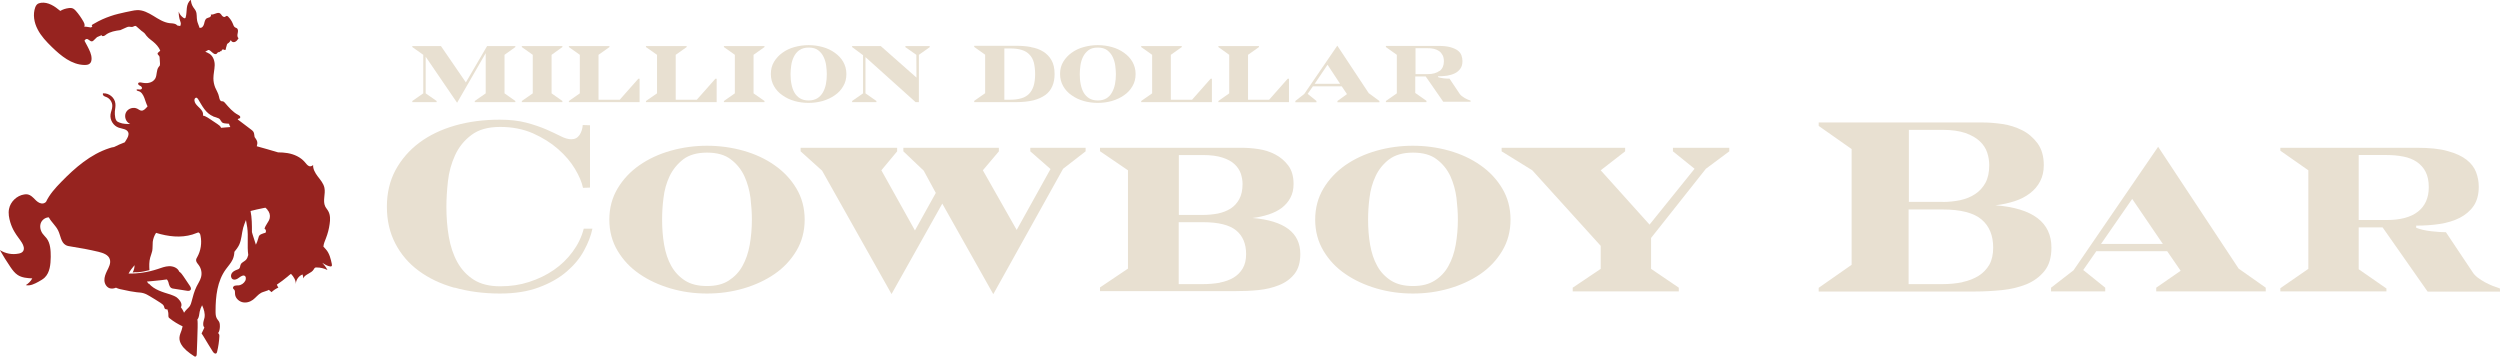 <?xml version="1.0" encoding="UTF-8"?><svg id="b" xmlns="http://www.w3.org/2000/svg" viewBox="0 0 196.57 28.08"><g id="c"><path d="M26.1,20.8c-.09-.43-.19-.88-.48-1.2-.06-.07-.13-.14-.19-.21,0,0,0-.01,0-.01.02-.23.12-.44.2-.65.14-.36.24-.74.29-1.12.05-.33.06-.7-.1-.99-.07-.14-.18-.25-.25-.39-.21-.44.04-.98-.06-1.46-.07-.35-.33-.64-.55-.93-.19-.26-.36-.56-.34-.87,0,0,0,0,0,0-.06.08-.19.13-.3.1-.15-.05-.24-.2-.35-.32-.34-.4-.84-.62-1.35-.71-.25-.04-.51-.06-.76-.06-.55-.16-1.11-.33-1.67-.48.04-.12.06-.25.03-.37-.03-.11-.1-.21-.17-.31,0-.01-.02-.02-.03-.04-.01-.07-.02-.13-.03-.2-.01-.07-.02-.15-.06-.21-.04-.07-.11-.12-.17-.17-.36-.27-.71-.54-1.07-.81.02-.03.04-.05.07-.06.03-.01.06-.01.09-.03.05-.03.05-.11.02-.16-.04-.05-.09-.08-.15-.11-.42-.22-.73-.59-1.04-.95-.04-.04-.08-.09-.14-.11-.04,0-.08,0-.12-.01-.14-.03-.17-.22-.2-.36-.05-.26-.2-.48-.3-.72-.09-.23-.14-.47-.14-.72,0-.34.09-.68.1-1.02.01-.34-.11-.7-.39-.9-.12-.07-.24-.13-.36-.18.01,0,.03,0,.04-.01.05-.03.1-.06.15-.09.03-.02.07-.04.11-.03.03.01.06.03.09.05.07.06.13.12.2.17.06.04.11.09.18.1.03,0,.06,0,.09,0,.05-.02.08-.05.11-.1.03-.04.07-.06.12-.05.05,0,.05,0,.07-.04.02-.04.02-.04.06-.03.01,0,.02,0,.03,0,.02,0,.04-.01.04-.03,0-.02.01-.04.02-.06.02-.04.08-.06.12-.05.04.01.08.03.11.04.04.01.07,0,.08-.05,0-.02,0-.04.01-.05,0-.04.02-.09.03-.13.01-.05.03-.1.04-.14,0-.03.02-.06.03-.09.02-.04.06-.06.09-.08.02-.01.04-.02.05-.04.03-.03.07-.06.09-.1.02-.03.04-.07.06-.1.02.04.04.08.07.11.09.08.23.07.32,0,.1-.06.16-.17.22-.26-.12-.08-.1-.25-.07-.39.03-.14.05-.31-.07-.39-.04-.03-.09-.04-.13-.06-.1-.06-.14-.18-.18-.29-.08-.21-.22-.41-.38-.57-.03-.02-.06-.05-.09-.05-.06,0-.1.06-.16.08-.08.03-.16-.03-.22-.09-.05-.07-.09-.14-.16-.19-.21-.13-.49.15-.73.09.06.06,0,.17-.07.21-.08.04-.17.05-.24.09-.14.08-.17.27-.21.43-.04.16-.15.34-.32.32-.02,0-.03,0-.05-.01,0-.03-.01-.05-.02-.08-.05-.16-.13-.31-.16-.48-.05-.25,0-.52-.1-.74-.05-.12-.14-.21-.21-.32-.11-.17-.17-.37-.18-.57-.21.14-.29.4-.32.64-.03.25-.02.5-.09.73,0,.02-.02.05-.03.06-.04.04-.1.01-.15-.02-.17-.12-.31-.29-.37-.49,0,.24.03.49.11.72.03.08.06.16.06.24,0,.06-.03.13-.05.18-.07-.02-.13-.03-.2-.03-.04-.04-.09-.08-.14-.11-.16-.08-.34-.07-.51-.09-.46-.06-.87-.33-1.26-.57-.4-.24-.83-.48-1.3-.45-.12,0-.24.03-.36.05-.37.07-.73.15-1.1.24-.21.05-.41.11-.61.18-.44.15-.87.34-1.27.58-.01,0-.03.01-.04.02-.05.03-.1.06-.15.09,0,0,.02,0,.03,0-.02,0-.03.02-.04.04-.01.03,0,.06.03.08,0,0,.01,0,.02.01-.04.03-.08.05-.12.07-.11-.01-.22-.03-.33-.05-.06-.01-.13-.02-.19,0,.02-.05.03-.1.02-.15,0-.09-.05-.18-.09-.26-.17-.3-.37-.59-.6-.85-.06-.06-.12-.13-.2-.17-.11-.06-.25-.06-.37-.04-.23.03-.45.1-.65.22-.44-.37-.95-.71-1.51-.64-.12.02-.24.05-.33.14-.06.06-.1.14-.13.22-.2.56-.09,1.2.19,1.73.27.53.69.97,1.12,1.39.72.7,1.56,1.39,2.56,1.41.15,0,.32-.01.43-.12.1-.09.13-.24.13-.38,0-.35-.17-.67-.33-.98-.08-.14-.15-.29-.23-.43.04-.06.09-.12.16-.13.16-.03.28.22.45.18.05-.01.09-.05.12-.08.09-.08.17-.16.26-.25.02-.01.05-.02.07-.03.1-.04.2-.09.3-.13,0,.02,0,.03,0,.05.04.04.11.04.17.02.07-.02.12-.07.17-.11.32-.23.73-.3,1.12-.35.16-.07.31-.14.47-.21.07-.03.14-.06.21-.06.1,0,.2.04.3.01.07-.02.14-.08.21-.07.04,0,.07.03.1.06.1.09.21.18.31.27.01.01.02.02.03.03.08.07.18.12.26.2.07.07.11.15.17.22.19.24.46.38.68.6.11.11.21.22.29.35.04.05.07.14.11.22-.06.05-.11.09-.16.14-.02.02-.04.04-.05.07-.02.08.09.14.13.21.02.04.03.09.03.13.01.15.02.3.03.46,0,.05,0,.09-.01.14-.02.05-.06.08-.09.12-.2.25-.12.63-.27.91-.1.18-.29.3-.49.34-.2.05-.41.02-.61-.02-.1-.02-.25-.02-.25.09,0,.02.01.05.02.07.04.06.12.08.18.12.06.04.12.11.1.18-.02.07-.11.1-.19.09-.08,0-.15-.03-.22,0-.05.06.06.11.12.12.25.05.39.31.48.54.07.19.14.44.25.66,0,0-.02.02-.02.03-.13.14-.27.32-.46.31-.12-.01-.21-.09-.32-.15-.29-.15-.68-.04-.86.23-.18.27-.11.68.15.88.05.04.1.07.15.09-.29,0-.57,0-.84-.11-.1-.03-.19-.08-.25-.16-.05-.07-.08-.16-.09-.24-.03-.16-.04-.32-.03-.48.02-.21.07-.42.04-.63-.05-.46-.51-.83-.97-.79-.04.06,0,.15.06.2s.13.06.2.09c.28.11.48.41.47.71,0,.23-.11.43-.14.66-.06.44.23.9.65,1.04.27.09.63.1.74.36.08.19-.03.4-.14.58-.04.07-.09.14-.13.21-.29.11-.57.23-.84.37-.12.01-.25.05-.37.09-1.48.48-2.7,1.54-3.79,2.66-.46.47-.91.97-1.19,1.56-.08.09-.22.15-.35.13-.22-.03-.39-.18-.54-.34-.16-.16-.32-.32-.53-.37-.1-.02-.2-.02-.3,0-.58.09-1.08.57-1.19,1.14-.07.35,0,.71.1,1.05.08.26.19.52.33.75.17.3.4.56.58.85.13.21.23.48.09.68-.08.11-.22.16-.35.18-.5.1-1.04,0-1.47-.28.26.46.54.91.84,1.35.16.23.33.46.56.61.33.22.75.25,1.15.27-.12.22-.3.4-.51.53.34.08.69-.1,1-.27.17-.1.35-.19.49-.33.41-.4.46-1.04.47-1.62,0-.51-.02-1.07-.33-1.47-.1-.13-.22-.23-.31-.36-.18-.25-.25-.6-.12-.88.11-.23.36-.4.61-.4.19.37.56.66.74,1.05.19.39.21.92.59,1.13.12.07.26.09.4.11.73.11,1.46.25,2.18.42.36.09.77.23.88.57.11.32-.07.64-.22.94-.11.23-.21.48-.2.74.01.26.16.52.4.61.17.06.34.03.51-.04.19.1.48.15.59.17.35.08.7.15,1.05.19.17.02.34.02.51.07.18.05.35.14.51.24.28.17.57.34.84.52.12.08.24.16.28.29.02.06.02.12.06.17.05.05.13.06.2.06h.01c.05.15.08.31.07.47,0,.04,0,.09.01.13.02.04.05.07.09.1.31.25.66.46,1.02.63-.02.1-.05.2-.08.3-.07.2-.16.39-.17.59-.02.39.25.74.54,1,.19.17.4.32.62.46.03.02.05.03.08.03.09,0,.12-.11.12-.2.01-.35.02-.71.04-1.06.01-.35.02-.69.03-1.04,0-.21.01-.42-.02-.62.14-.16.14-.4.18-.61.04-.18.1-.35.19-.51.14.31.25.64.19.98-.04.18-.12.36-.1.55,0,.09.04.16.09.23-.08.15-.15.3-.22.46,0,0,0,0,0,0,.05.06.09.14.14.21.24.41.49.81.74,1.21.06.1.18.21.28.14.04-.03.05-.08.06-.12.1-.4.16-.82.18-1.23,0-.05,0-.1-.02-.14-.02-.04-.04-.06-.07-.09,0,0,0,0-.01-.01.1-.12.13-.32.14-.49,0-.12,0-.24-.04-.35-.04-.11-.13-.19-.19-.29-.11-.18-.11-.4-.11-.61,0-1.14.13-2.35.81-3.28.18-.25.4-.48.53-.76.09-.19.13-.4.14-.61.14-.17.27-.34.37-.54.2-.42.2-.9.32-1.35.06-.21.14-.41.22-.61.03.19.07.39.1.58.1.72-.02,1.45.08,2.17-.04.15-.09.3-.2.4-.12.12-.32.18-.39.34-.05.1-.04.21-.1.3-.05.07-.14.1-.23.13-.15.06-.31.14-.39.29-.08.14-.06.35.08.44.12.07.27.03.39-.04.12-.07.22-.17.35-.22.05-.02.11-.04.17-.02.15.04.16.26.09.4-.11.21-.33.36-.56.37-.1,0-.2,0-.29.03-.09.04-.16.15-.1.23.02.03.06.05.08.08.07.07.05.19.06.3,0,.31.25.58.54.67.3.09.63,0,.87-.18.23-.17.4-.42.65-.55.16-.08.34-.11.5-.18.03-.01.07-.03.1-.05.07.06.14.12.21.18.16-.15.34-.27.54-.36-.06-.07-.09-.15-.12-.23.29-.2.57-.4.84-.63.09-.08.17-.15.27-.22.22.23.39.51.38.82,0-.33.22-.66.53-.77.04.1.05.2.05.31.14-.34.65-.39.83-.71.03-.05.05-.1.1-.13.04-.02.09-.03.13-.02.29,0,.59.07.85.2-.11-.21-.25-.4-.41-.57.2.13.4.26.63.29.03,0,.07,0,.1-.02.04-.03.03-.09.02-.14M16.77,9.16c.14.05.29.08.43.15.18.1.16.31.37.37.14.04.29.03.44.05,0,.05.03.1.05.15.02.04.03.07.05.11-.24.02-.48.04-.73.06-.04-.13-.17-.22-.29-.3-.2-.14-.4-.27-.6-.4-.11-.07-.22-.15-.34-.2-.06-.03-.12-.05-.19-.06.02-.12,0-.25-.07-.36-.09-.15-.22-.26-.34-.38-.12-.12-.24-.26-.26-.43-.02-.11.04-.24.14-.24.07,0,.11.07.15.12.16.26.3.53.49.78.18.24.42.46.7.57M11.69,22.32c-.05-.06-.1-.12-.14-.18.21-.02.42-.04.63-.06.31-.03.63-.06.94-.11.08.09.12.18.16.37.03.11.08.23.18.3.06.04.13.05.21.06.34.05.68.11,1.02.16.11.02.24.02.3-.07.06-.09,0-.22-.06-.31-.16-.24-.33-.49-.49-.73-.1-.15-.21-.31-.36-.4,0,0,0-.01,0-.02-.13-.28-.48-.41-.79-.4-.31.01-.61.13-.91.23-.73.24-1.5.36-2.27.35.12-.24.29-.45.47-.66,0,.2-.05.39-.15.58.17-.05.29-.01.46-.03.28-.02.55-.08.86-.16-.02-.34-.03-.66.06-.99.05-.18.12-.34.16-.52.04-.23.02-.47.04-.71.03-.25.12-.5.26-.71.95.29,1.93.41,2.86.13.16-.05.31-.11.47-.17.03.02.06.04.08.06.06.06.08.14.09.22.11.56.02,1.16-.26,1.66-.04.07-.09.15-.09.23-.01.16.12.29.21.41.2.27.27.64.17.97-.07.25-.23.47-.34.7-.19.38-.29.79-.4,1.2-.03.12-.07.24-.13.34-.06.09-.15.17-.23.25-.09.09-.17.18-.23.28-.06-.16-.15-.3-.25-.44.01-.02.02-.03.03-.05.06-.15-.01-.33-.11-.46-.07-.1-.16-.19-.25-.26-.15-.1-.32-.16-.48-.22-.61-.19-1.28-.37-1.7-.86M20.41,18.5c-.06.06-.08.15-.1.23-.06.2-.11.36-.19.51-.06-.2-.13-.4-.19-.59-.04-.13-.09-.27-.12-.4,0-.56,0-1.12-.11-1.66.32-.08.64-.16.97-.22.07-.01.14-.03.2-.04.06.05.12.11.17.16,0,0-.02,0-.03,0,.18.17.25.43.2.66-.07.31-.35.54-.41.85.12.02.14.19.08.3-.11.03-.23.06-.33.11-.05.02-.1.05-.14.09" fill="#96231f"/><path d="M35.74,22.63c-1.1-.31-2.04-.76-2.82-1.34-.79-.58-1.4-1.3-1.84-2.15-.44-.85-.66-1.81-.66-2.89s.23-2.04.68-2.88c.46-.84,1.08-1.56,1.87-2.15.79-.59,1.73-1.04,2.81-1.35,1.08-.31,2.25-.46,3.51-.46.81,0,1.51.08,2.11.24.6.16,1.11.34,1.56.53.44.2.82.37,1.13.53.31.16.59.24.83.24.28,0,.49-.11.65-.34.15-.23.23-.49.25-.78l.57.02v4.9l-.55.02c-.09-.44-.3-.94-.63-1.49-.33-.55-.77-1.07-1.33-1.56-.56-.49-1.22-.9-1.98-1.24-.76-.33-1.61-.5-2.57-.5s-1.71.21-2.27.64c-.56.42-.99.95-1.28,1.59-.29.63-.48,1.32-.56,2.04-.08.73-.12,1.4-.12,2.01,0,.82.06,1.61.19,2.36.13.75.35,1.41.67,1.99.32.58.76,1.05,1.3,1.39.54.34,1.23.51,2.07.51s1.56-.11,2.27-.34c.71-.23,1.36-.54,1.94-.94.58-.4,1.07-.87,1.48-1.43.41-.55.71-1.16.88-1.82h.68c-.11.54-.33,1.12-.66,1.72-.32.6-.78,1.15-1.36,1.65s-1.31.92-2.18,1.24c-.87.33-1.89.49-3.07.49-1.29,0-2.49-.16-3.58-.47" fill="#e8e0d1"/><path d="M52.73,22.68c-.92-.27-1.74-.65-2.45-1.14-.72-.49-1.29-1.1-1.72-1.82-.43-.72-.65-1.54-.65-2.45s.22-1.73.65-2.45c.43-.72,1-1.33,1.72-1.83.72-.5,1.54-.88,2.46-1.14.93-.26,1.88-.39,2.85-.39s1.94.13,2.86.39,1.74.64,2.45,1.14c.72.5,1.29,1.11,1.72,1.83.43.72.65,1.54.65,2.45s-.22,1.73-.65,2.45c-.43.72-1,1.33-1.71,1.82-.71.49-1.53.87-2.45,1.14-.92.27-1.88.4-2.87.4s-1.94-.13-2.86-.4M53.72,12.53c-.46.36-.82.8-1.07,1.32-.25.53-.41,1.1-.48,1.71-.08.61-.11,1.18-.11,1.7,0,.7.05,1.36.16,1.99.11.63.29,1.18.56,1.66.27.48.63.86,1.08,1.15s1.03.43,1.73.43,1.26-.14,1.71-.43.82-.67,1.08-1.15c.27-.48.46-1.04.57-1.66.11-.63.17-1.29.17-1.99,0-.52-.04-1.09-.11-1.7-.08-.61-.24-1.18-.48-1.71-.25-.53-.6-.97-1.07-1.32-.46-.36-1.09-.53-1.87-.53s-1.41.18-1.87.53" fill="#e8e0d1"/><polygon points="70.1 23.12 64.64 13.42 62.95 11.9 62.95 11.62 70.54 11.62 70.54 11.9 69.3 13.39 71.94 18.12 73.58 15.17 72.63 13.42 71.03 11.9 71.03 11.62 78.54 11.62 78.54 11.9 77.28 13.39 79.94 18.08 82.6 13.29 81.01 11.9 81.01 11.62 85.36 11.62 85.36 11.9 83.59 13.27 78.1 23.13 74.09 16.01 70.1 23.12" fill="#e8e0d1"/><path d="M88.69,21.14v-7.75l-2.2-1.5v-.27h11.15c.39,0,.83.03,1.3.1.48.07.92.21,1.32.42.41.21.75.5,1.03.87.28.37.42.86.42,1.45,0,.42-.08.78-.25,1.09-.16.31-.39.57-.67.79-.28.21-.63.39-1.03.52s-.83.23-1.28.28c2.51.21,3.76,1.16,3.76,2.83,0,.66-.15,1.18-.46,1.57-.31.39-.71.68-1.21.88-.49.2-1.04.33-1.64.39-.6.06-1.19.08-1.78.08h-10.66v-.29l2.2-1.48ZM94.58,16.9c.4,0,.8-.04,1.18-.11.38-.08.71-.21,1-.39.28-.18.51-.43.68-.74.17-.31.26-.71.26-1.19,0-.28-.05-.55-.14-.83-.1-.27-.26-.52-.49-.73-.23-.22-.55-.39-.95-.52-.4-.13-.91-.2-1.53-.2h-1.9v4.71h1.9ZM95.91,22.22c.42-.08.78-.21,1.08-.39.3-.18.54-.42.72-.72.18-.3.27-.67.27-1.13,0-.81-.26-1.43-.78-1.86-.52-.43-1.39-.65-2.62-.65h-1.9v4.87h1.9c.47,0,.91-.04,1.33-.11" fill="#e8e0d1"/><path d="M108.23,22.68c-.92-.27-1.74-.65-2.45-1.14-.72-.49-1.29-1.1-1.72-1.82-.43-.72-.65-1.54-.65-2.45s.22-1.73.65-2.45c.43-.72,1.01-1.33,1.72-1.83.72-.5,1.54-.88,2.46-1.14.92-.26,1.87-.39,2.85-.39s1.94.13,2.86.39,1.74.64,2.45,1.14c.72.5,1.29,1.11,1.72,1.83.43.72.65,1.54.65,2.45s-.22,1.73-.65,2.45c-.43.72-1,1.33-1.71,1.82-.71.49-1.53.87-2.45,1.14-.93.27-1.88.4-2.87.4s-1.94-.13-2.86-.4M109.22,12.53c-.46.36-.82.8-1.06,1.32-.25.53-.41,1.1-.48,1.71-.08.61-.11,1.18-.11,1.7,0,.7.05,1.36.16,1.99.11.63.29,1.18.56,1.66.26.48.63.86,1.08,1.15.46.29,1.03.43,1.73.43s1.25-.14,1.71-.43.82-.67,1.08-1.15c.27-.48.46-1.04.57-1.66.11-.63.17-1.29.17-1.99,0-.52-.04-1.09-.11-1.7-.08-.61-.24-1.18-.48-1.71-.25-.53-.6-.97-1.07-1.32-.46-.36-1.09-.53-1.87-.53s-1.41.18-1.87.53" fill="#e8e0d1"/><polygon points="132 22.62 132 22.91 123.66 22.91 123.66 22.62 125.86 21.14 125.86 19.33 120.48 13.39 118.07 11.9 118.07 11.62 127.78 11.62 127.78 11.9 125.86 13.39 129.7 17.66 133.24 13.27 131.54 11.9 131.54 11.62 135.97 11.62 135.97 11.9 134.13 13.27 129.82 18.71 129.82 21.14 132 22.62" fill="#e8e0d1"/><path d="M145.59,20.82v-9.1l-2.59-1.82v-.27h12.9c.47,0,.98.04,1.54.12.56.08,1.08.25,1.56.49s.88.59,1.21,1.03c.32.44.49,1.01.49,1.72,0,.48-.1.91-.29,1.27-.19.37-.46.68-.8.94-.34.26-.74.47-1.21.62-.46.15-.97.26-1.51.32,2.94.23,4.41,1.34,4.41,3.33,0,.77-.18,1.39-.55,1.84-.37.46-.84.8-1.41,1.04-.58.23-1.22.39-1.93.46-.71.07-1.41.11-2.09.11h-12.32v-.29l2.59-1.81ZM152.74,15.88c.48,0,.94-.05,1.39-.14.44-.1.83-.25,1.17-.48.34-.22.61-.52.81-.88.2-.37.3-.83.3-1.39,0-.33-.05-.66-.16-.99-.11-.33-.3-.63-.58-.89-.28-.27-.66-.48-1.13-.65-.47-.16-1.07-.25-1.79-.25h-2.66v5.66h2.66ZM154.3,22.18c.49-.1.91-.27,1.27-.49.36-.23.64-.52.85-.88.2-.36.3-.81.3-1.34,0-.95-.3-1.69-.91-2.21-.61-.52-1.63-.79-3.08-.79h-2.66v5.87h2.66c.56,0,1.08-.05,1.57-.15" fill="#e8e0d1"/><path d="M176.02,21.12l2.13,1.5v.29h-8.61v-.29l1.92-1.33-1.06-1.54h-5.57l-1.03,1.48,1.73,1.39v.29h-4.26v-.29l1.77-1.37,6.65-9.71,6.33,9.58ZM170.06,19.18l-2.41-3.54-2.45,3.54h4.86Z" fill="#e8e0d1"/><path d="M187.64,22.66v.25h-8.34v-.25l2.2-1.52v-7.75l-2.2-1.54v-.23h10.74c.99,0,1.8.08,2.42.26.63.17,1.12.4,1.48.68.36.28.61.61.75.98.14.37.21.75.21,1.14,0,.62-.14,1.13-.41,1.52-.27.39-.64.7-1.09.93-.45.23-.98.39-1.57.48-.59.09-1.21.13-1.85.13v.17c.33.13.72.22,1.17.27.45.05.84.08,1.17.08l2.07,3.1c.1.17.24.32.42.46.18.14.37.26.57.37s.41.2.62.29c.21.08.4.15.56.2l.02.25h-5.7l-3.54-5.05h-1.88v3.29l2.19,1.52ZM190.12,16.64c.56-.44.85-1.08.85-1.92,0-.48-.08-.88-.25-1.21-.16-.32-.4-.58-.69-.78-.3-.2-.65-.34-1.06-.42-.41-.08-.84-.12-1.31-.12h-2.2v5.11h2.2c1.08,0,1.9-.22,2.46-.66" fill="#e8e0d1"/><polygon points="34.33 7.94 34.33 8.03 32.42 8.03 32.42 7.94 33.28 7.34 33.28 4.31 32.42 3.7 32.42 3.62 34.67 3.62 36.63 6.48 38.3 3.62 40.52 3.62 40.52 3.7 39.67 4.31 39.67 7.34 40.52 7.94 40.52 8.03 37.33 8.03 37.33 7.94 38.19 7.34 38.19 4.18 35.94 8.08 33.47 4.46 33.47 7.34 34.33 7.94" fill="#e8e0d1"/><polygon points="44.22 3.7 43.37 4.31 43.37 7.34 44.22 7.94 44.22 8.03 41.03 8.03 41.03 7.94 41.89 7.34 41.89 4.31 41.03 3.7 41.03 3.62 44.22 3.62 44.22 3.7" fill="#e8e0d1"/><polygon points="50.19 6.19 50.29 6.19 50.29 8.03 44.73 8.03 44.73 7.94 45.59 7.34 45.59 4.31 44.73 3.7 44.73 3.62 47.92 3.62 47.92 3.7 47.06 4.31 47.06 7.84 48.73 7.84 50.19 6.19" fill="#e8e0d1"/><polygon points="56.25 6.19 56.35 6.19 56.35 8.03 50.79 8.03 50.79 7.94 51.66 7.34 51.66 4.31 50.79 3.7 50.79 3.62 53.99 3.62 53.99 3.7 53.13 4.31 53.13 7.84 54.79 7.84 56.25 6.19" fill="#e8e0d1"/><polygon points="60.11 3.7 59.25 4.31 59.25 7.34 60.11 7.94 60.11 8.03 56.92 8.03 56.92 7.94 57.78 7.34 57.78 4.31 56.92 3.7 56.92 3.62 60.11 3.62 60.11 3.7" fill="#e8e0d1"/><path d="M62.47,7.94c-.36-.1-.67-.25-.95-.45-.28-.19-.5-.43-.66-.71-.16-.28-.25-.6-.25-.96s.08-.68.25-.96.39-.52.66-.71c.27-.2.59-.35.95-.45.36-.1.73-.15,1.11-.15s.75.05,1.11.15c.36.1.67.25.95.45.28.2.5.43.66.71s.25.6.25.96-.08.68-.25.96c-.16.28-.38.52-.66.71-.27.19-.59.34-.95.45-.36.1-.73.15-1.12.15s-.75-.05-1.11-.15M62.84,3.95c-.19.14-.33.32-.43.53-.1.21-.17.44-.2.68-.03.24-.05.46-.05.67,0,.27.02.54.07.78.05.25.12.47.23.66.11.19.26.35.44.46.18.11.41.17.68.17s.49-.06.68-.17c.18-.11.33-.27.44-.46s.19-.41.24-.66c.05-.25.07-.51.07-.78,0-.2-.02-.42-.05-.67-.03-.24-.1-.47-.2-.68-.1-.21-.24-.39-.43-.53-.18-.14-.43-.21-.74-.21s-.55.07-.74.21" fill="#e8e0d1"/><polygon points="71.19 3.71 71.19 3.62 73.1 3.62 73.1 3.71 72.25 4.31 72.25 8.03 71.99 8.03 68.05 4.49 68.05 7.34 68.91 7.94 68.91 8.03 67 8.03 67 7.94 67.86 7.34 67.86 4.34 67 3.7 67 3.62 69.25 3.62 72.06 6.1 72.05 4.31 71.19 3.71" fill="#e8e0d1"/><path d="M81.07,3.71c.37.06.69.18.96.35.27.17.49.39.65.68.16.28.24.64.24,1.08,0,.37-.06.69-.18.96-.12.28-.3.51-.55.69-.25.18-.56.32-.94.42-.38.09-.83.14-1.36.14h-3.29v-.1l.86-.6v-3.03l-.86-.61v-.09h3.29c.42,0,.82.03,1.18.1M79.44,7.84c.33,0,.62-.04.86-.11.25-.07.45-.19.61-.35.16-.16.28-.37.36-.62.08-.26.12-.57.12-.94,0-.35-.04-.64-.1-.9-.07-.25-.18-.46-.34-.62-.15-.17-.35-.29-.6-.37-.25-.08-.55-.12-.91-.12h-.47v4.03h.47Z" fill="#e8e0d1"/><path d="M85.21,7.94c-.36-.1-.67-.25-.95-.45-.28-.19-.5-.43-.66-.71-.16-.28-.25-.6-.25-.96s.08-.68.25-.96c.17-.28.39-.52.66-.71.27-.2.59-.35.95-.45.36-.1.73-.15,1.11-.15s.75.05,1.11.15c.36.1.67.25.95.45.28.2.5.43.66.71.16.28.25.6.25.96s-.08.68-.25.96c-.16.28-.38.52-.66.71-.27.19-.59.34-.95.45-.36.1-.73.15-1.12.15s-.75-.05-1.11-.15M85.58,3.95c-.18.14-.33.32-.43.53-.1.21-.17.44-.2.68-.03.24-.05.46-.05.67,0,.27.02.54.07.78.05.25.12.47.23.66.11.19.26.35.44.46.18.11.41.17.68.17s.49-.06.68-.17c.18-.11.33-.27.43-.46.11-.19.19-.41.24-.66.05-.25.07-.51.07-.78,0-.2-.02-.42-.05-.67-.03-.24-.1-.47-.2-.68-.1-.21-.25-.39-.43-.53-.19-.14-.43-.21-.74-.21s-.56.07-.74.21" fill="#e8e0d1"/><polygon points="95.19 6.19 95.29 6.19 95.29 8.03 89.73 8.03 89.73 7.94 90.59 7.34 90.59 4.31 89.73 3.7 89.73 3.62 92.92 3.62 92.92 3.7 92.06 4.31 92.06 7.84 93.73 7.84 95.19 6.19" fill="#e8e0d1"/><polygon points="101.25 6.19 101.35 6.19 101.35 8.03 95.8 8.03 95.8 7.94 96.65 7.34 96.65 4.31 95.8 3.7 95.8 3.62 98.99 3.62 98.99 3.7 98.13 4.31 98.13 7.84 99.79 7.84 101.25 6.19" fill="#e8e0d1"/><path d="M107.63,7.33l.83.61v.1h-3.3v-.1l.75-.54-.41-.61h-2.27l-.41.59.69.56v.1h-1.66v-.1l.7-.55,2.6-3.8,2.48,3.75ZM105.37,6.59l-.99-1.5-1.01,1.5h2Z" fill="#e8e0d1"/><path d="M112.16,7.94v.09h-3.19v-.09l.86-.6v-3.03l-.86-.61v-.09h4.12c.38,0,.7.03.95.1.25.07.44.16.58.26.14.11.24.24.29.38.05.15.08.29.08.45,0,.24-.05.44-.16.59-.11.16-.25.28-.43.37-.18.09-.38.15-.61.19-.23.03-.47.05-.72.05v.06c.06.02.13.05.21.06s.16.03.24.04c.08.01.16.02.24.02.08,0,.15,0,.21,0l.81,1.21c.04.06.1.12.17.17.07.05.14.1.22.15.08.04.16.08.24.12.08.03.16.06.22.08v.09s-2.15,0-2.15,0l-1.38-1.99h-.82v1.3l.86.6ZM113.2,5.58c.22-.18.33-.43.33-.76,0-.19-.03-.35-.1-.48-.07-.13-.15-.23-.27-.32-.11-.08-.25-.14-.41-.18-.16-.04-.33-.05-.52-.05h-.93v2.04h.93c.42,0,.74-.09.96-.26" fill="#e8e0d1"/></g></svg>